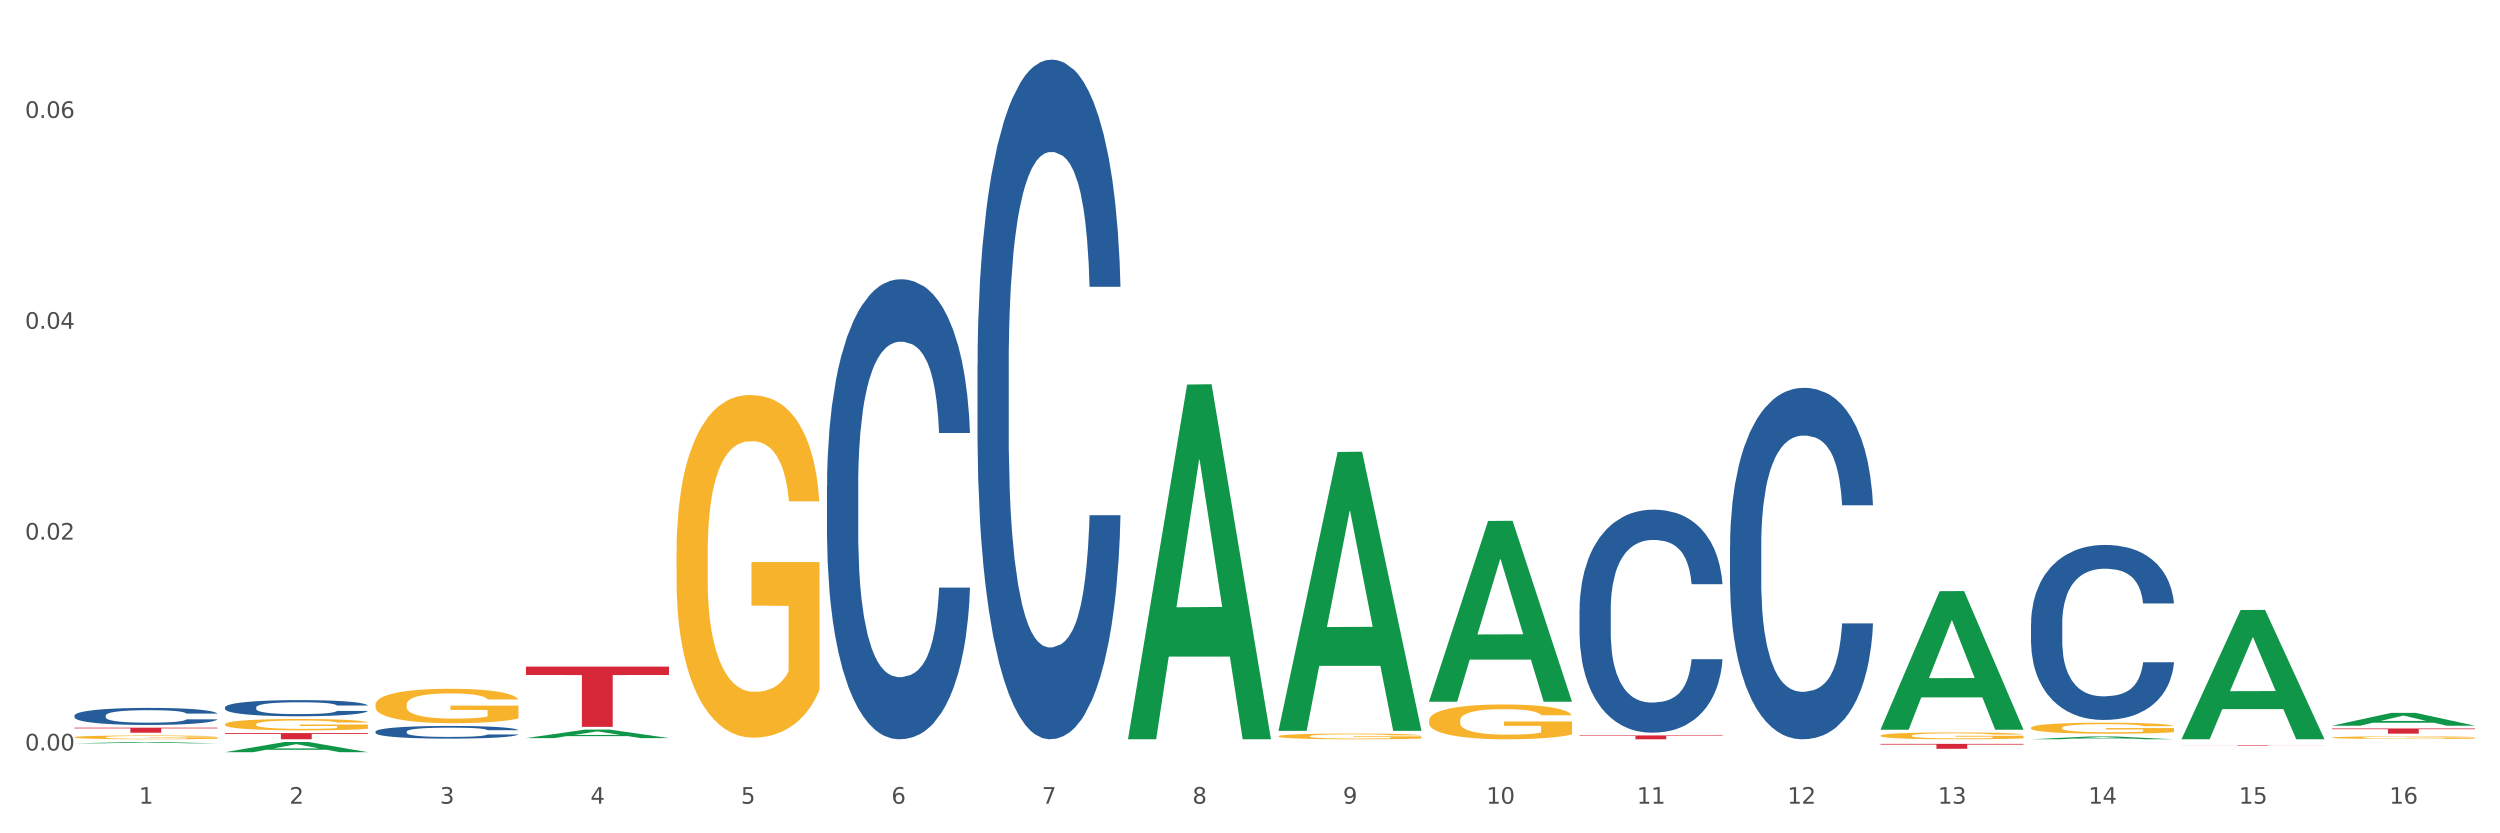 <?xml version="1.0" encoding="utf-8" standalone="no"?>
<!DOCTYPE svg PUBLIC "-//W3C//DTD SVG 1.1//EN"
  "http://www.w3.org/Graphics/SVG/1.1/DTD/svg11.dtd">
<svg xmlns:xlink="http://www.w3.org/1999/xlink" width="1080pt" height="360pt" viewBox="0 0 1080 360" xmlns="http://www.w3.org/2000/svg" version="1.1">
 <rect x="0" y="0" width="1080" height="360" fill="#333333" stroke="none"/>
 <defs>
  <style type="text/css">*{stroke-linejoin: round; stroke-linecap: butt}</style>
 </defs>
 <g id="figure_1">
  <g id="patch_1">
   <path d="M 0 360 
L 1080 360 
L 1080 0 
L 0 0 
z
" style="fill: #ffffff; stroke: #ffffff; stroke-linejoin: miter"/>
  </g>
  <g id="axes_1">
   <g id="matplotlib.axis_1">
    <g id="xtick_1">
     <g id="text_1">
      <!-- 1 -->
      <g style="fill: #4d4d4d" transform="translate(60.004 347.204) scale(0.096 -0.096)">
       <defs>
        <path id="DejaVuSans-31" d="M 794 531 
L 1825 531 
L 1825 4091 
L 703 3866 
L 703 4441 
L 1819 4666 
L 2450 4666 
L 2450 531 
L 3481 531 
L 3481 0 
L 794 0 
L 794 531 
z
" transform="scale(0.016)"/>
       </defs>
       <use xlink:href="#DejaVuSans-31"/>
      </g>
     </g>
    </g>
    <g id="xtick_2">
     <g id="text_2">
      <!-- 2 -->
      <g style="fill: #4d4d4d" transform="translate(125.021 347.204) scale(0.096 -0.096)">
       <defs>
        <path id="DejaVuSans-32" d="M 1228 531 
L 3431 531 
L 3431 0 
L 469 0 
L 469 531 
Q 828 903 1448 1529 
Q 2069 2156 2228 2338 
Q 2531 2678 2651 2914 
Q 2772 3150 2772 3378 
Q 2772 3750 2511 3984 
Q 2250 4219 1831 4219 
Q 1534 4219 1204 4116 
Q 875 4013 500 3803 
L 500 4441 
Q 881 4594 1212 4672 
Q 1544 4750 1819 4750 
Q 2544 4750 2975 4387 
Q 3406 4025 3406 3419 
Q 3406 3131 3298 2873 
Q 3191 2616 2906 2266 
Q 2828 2175 2409 1742 
Q 1991 1309 1228 531 
z
" transform="scale(0.016)"/>
       </defs>
       <use xlink:href="#DejaVuSans-32"/>
      </g>
     </g>
    </g>
    <g id="xtick_3">
     <g id="text_3">
      <!-- 3 -->
      <g style="fill: #4d4d4d" transform="translate(190.039 347.204) scale(0.096 -0.096)">
       <defs>
        <path id="DejaVuSans-33" d="M 2597 2516 
Q 3050 2419 3304 2112 
Q 3559 1806 3559 1356 
Q 3559 666 3084 287 
Q 2609 -91 1734 -91 
Q 1441 -91 1130 -33 
Q 819 25 488 141 
L 488 750 
Q 750 597 1062 519 
Q 1375 441 1716 441 
Q 2309 441 2620 675 
Q 2931 909 2931 1356 
Q 2931 1769 2642 2001 
Q 2353 2234 1838 2234 
L 1294 2234 
L 1294 2753 
L 1863 2753 
Q 2328 2753 2575 2939 
Q 2822 3125 2822 3475 
Q 2822 3834 2567 4026 
Q 2313 4219 1838 4219 
Q 1578 4219 1281 4162 
Q 984 4106 628 3988 
L 628 4550 
Q 988 4650 1302 4700 
Q 1616 4750 1894 4750 
Q 2613 4750 3031 4423 
Q 3450 4097 3450 3541 
Q 3450 3153 3228 2886 
Q 3006 2619 2597 2516 
z
" transform="scale(0.016)"/>
       </defs>
       <use xlink:href="#DejaVuSans-33"/>
      </g>
     </g>
    </g>
    <g id="xtick_4">
     <g id="text_4">
      <!-- 4 -->
      <g style="fill: #4d4d4d" transform="translate(255.056 347.204) scale(0.096 -0.096)">
       <defs>
        <path id="DejaVuSans-34" d="M 2419 4116 
L 825 1625 
L 2419 1625 
L 2419 4116 
z
M 2253 4666 
L 3047 4666 
L 3047 1625 
L 3713 1625 
L 3713 1100 
L 3047 1100 
L 3047 0 
L 2419 0 
L 2419 1100 
L 313 1100 
L 313 1709 
L 2253 4666 
z
" transform="scale(0.016)"/>
       </defs>
       <use xlink:href="#DejaVuSans-34"/>
      </g>
     </g>
    </g>
    <g id="xtick_5">
     <g id="text_5">
      <!-- 5 -->
      <g style="fill: #4d4d4d" transform="translate(320.073 347.204) scale(0.096 -0.096)">
       <defs>
        <path id="DejaVuSans-35" d="M 691 4666 
L 3169 4666 
L 3169 4134 
L 1269 4134 
L 1269 2991 
Q 1406 3038 1543 3061 
Q 1681 3084 1819 3084 
Q 2600 3084 3056 2656 
Q 3513 2228 3513 1497 
Q 3513 744 3044 326 
Q 2575 -91 1722 -91 
Q 1428 -91 1123 -41 
Q 819 9 494 109 
L 494 744 
Q 775 591 1075 516 
Q 1375 441 1709 441 
Q 2250 441 2565 725 
Q 2881 1009 2881 1497 
Q 2881 1984 2565 2268 
Q 2250 2553 1709 2553 
Q 1456 2553 1204 2497 
Q 953 2441 691 2322 
L 691 4666 
z
" transform="scale(0.016)"/>
       </defs>
       <use xlink:href="#DejaVuSans-35"/>
      </g>
     </g>
    </g>
    <g id="xtick_6">
     <g id="text_6">
      <!-- 6 -->
      <g style="fill: #4d4d4d" transform="translate(385.09 347.204) scale(0.096 -0.096)">
       <defs>
        <path id="DejaVuSans-36" d="M 2113 2584 
Q 1688 2584 1439 2293 
Q 1191 2003 1191 1497 
Q 1191 994 1439 701 
Q 1688 409 2113 409 
Q 2538 409 2786 701 
Q 3034 994 3034 1497 
Q 3034 2003 2786 2293 
Q 2538 2584 2113 2584 
z
M 3366 4563 
L 3366 3988 
Q 3128 4100 2886 4159 
Q 2644 4219 2406 4219 
Q 1781 4219 1451 3797 
Q 1122 3375 1075 2522 
Q 1259 2794 1537 2939 
Q 1816 3084 2150 3084 
Q 2853 3084 3261 2657 
Q 3669 2231 3669 1497 
Q 3669 778 3244 343 
Q 2819 -91 2113 -91 
Q 1303 -91 875 529 
Q 447 1150 447 2328 
Q 447 3434 972 4092 
Q 1497 4750 2381 4750 
Q 2619 4750 2861 4703 
Q 3103 4656 3366 4563 
z
" transform="scale(0.016)"/>
       </defs>
       <use xlink:href="#DejaVuSans-36"/>
      </g>
     </g>
    </g>
    <g id="xtick_7">
     <g id="text_7">
      <!-- 7 -->
      <g style="fill: #4d4d4d" transform="translate(450.108 347.204) scale(0.096 -0.096)">
       <defs>
        <path id="DejaVuSans-37" d="M 525 4666 
L 3525 4666 
L 3525 4397 
L 1831 0 
L 1172 0 
L 2766 4134 
L 525 4134 
L 525 4666 
z
" transform="scale(0.016)"/>
       </defs>
       <use xlink:href="#DejaVuSans-37"/>
      </g>
     </g>
    </g>
    <g id="xtick_8">
     <g id="text_8">
      <!-- 8 -->
      <g style="fill: #4d4d4d" transform="translate(515.125 347.204) scale(0.096 -0.096)">
       <defs>
        <path id="DejaVuSans-38" d="M 2034 2216 
Q 1584 2216 1326 1975 
Q 1069 1734 1069 1313 
Q 1069 891 1326 650 
Q 1584 409 2034 409 
Q 2484 409 2743 651 
Q 3003 894 3003 1313 
Q 3003 1734 2745 1975 
Q 2488 2216 2034 2216 
z
M 1403 2484 
Q 997 2584 770 2862 
Q 544 3141 544 3541 
Q 544 4100 942 4425 
Q 1341 4750 2034 4750 
Q 2731 4750 3128 4425 
Q 3525 4100 3525 3541 
Q 3525 3141 3298 2862 
Q 3072 2584 2669 2484 
Q 3125 2378 3379 2068 
Q 3634 1759 3634 1313 
Q 3634 634 3220 271 
Q 2806 -91 2034 -91 
Q 1263 -91 848 271 
Q 434 634 434 1313 
Q 434 1759 690 2068 
Q 947 2378 1403 2484 
z
M 1172 3481 
Q 1172 3119 1398 2916 
Q 1625 2713 2034 2713 
Q 2441 2713 2670 2916 
Q 2900 3119 2900 3481 
Q 2900 3844 2670 4047 
Q 2441 4250 2034 4250 
Q 1625 4250 1398 4047 
Q 1172 3844 1172 3481 
z
" transform="scale(0.016)"/>
       </defs>
       <use xlink:href="#DejaVuSans-38"/>
      </g>
     </g>
    </g>
    <g id="xtick_9">
     <g id="text_9">
      <!-- 9 -->
      <g style="fill: #4d4d4d" transform="translate(580.142 347.204) scale(0.096 -0.096)">
       <defs>
        <path id="DejaVuSans-39" d="M 703 97 
L 703 672 
Q 941 559 1184 500 
Q 1428 441 1663 441 
Q 2288 441 2617 861 
Q 2947 1281 2994 2138 
Q 2813 1869 2534 1725 
Q 2256 1581 1919 1581 
Q 1219 1581 811 2004 
Q 403 2428 403 3163 
Q 403 3881 828 4315 
Q 1253 4750 1959 4750 
Q 2769 4750 3195 4129 
Q 3622 3509 3622 2328 
Q 3622 1225 3098 567 
Q 2575 -91 1691 -91 
Q 1453 -91 1209 -44 
Q 966 3 703 97 
z
M 1959 2075 
Q 2384 2075 2632 2365 
Q 2881 2656 2881 3163 
Q 2881 3666 2632 3958 
Q 2384 4250 1959 4250 
Q 1534 4250 1286 3958 
Q 1038 3666 1038 3163 
Q 1038 2656 1286 2365 
Q 1534 2075 1959 2075 
z
" transform="scale(0.016)"/>
       </defs>
       <use xlink:href="#DejaVuSans-39"/>
      </g>
     </g>
    </g>
    <g id="xtick_10">
     <g id="text_10">
      <!-- 10 -->
      <g style="fill: #4d4d4d" transform="translate(642.105 347.204) scale(0.096 -0.096)">
       <defs>
        <path id="DejaVuSans-30" d="M 2034 4250 
Q 1547 4250 1301 3770 
Q 1056 3291 1056 2328 
Q 1056 1369 1301 889 
Q 1547 409 2034 409 
Q 2525 409 2770 889 
Q 3016 1369 3016 2328 
Q 3016 3291 2770 3770 
Q 2525 4250 2034 4250 
z
M 2034 4750 
Q 2819 4750 3233 4129 
Q 3647 3509 3647 2328 
Q 3647 1150 3233 529 
Q 2819 -91 2034 -91 
Q 1250 -91 836 529 
Q 422 1150 422 2328 
Q 422 3509 836 4129 
Q 1250 4750 2034 4750 
z
" transform="scale(0.016)"/>
       </defs>
       <use xlink:href="#DejaVuSans-31"/>
       <use xlink:href="#DejaVuSans-30" transform="translate(63.623 0)"/>
      </g>
     </g>
    </g>
    <g id="xtick_11">
     <g id="text_11">
      <!-- 11 -->
      <g style="fill: #4d4d4d" transform="translate(707.123 347.204) scale(0.096 -0.096)">
       <use xlink:href="#DejaVuSans-31"/>
       <use xlink:href="#DejaVuSans-31" transform="translate(63.623 0)"/>
      </g>
     </g>
    </g>
    <g id="xtick_12">
     <g id="text_12">
      <!-- 12 -->
      <g style="fill: #4d4d4d" transform="translate(772.14 347.204) scale(0.096 -0.096)">
       <use xlink:href="#DejaVuSans-31"/>
       <use xlink:href="#DejaVuSans-32" transform="translate(63.623 0)"/>
      </g>
     </g>
    </g>
    <g id="xtick_13">
     <g id="text_13">
      <!-- 13 -->
      <g style="fill: #4d4d4d" transform="translate(837.157 347.204) scale(0.096 -0.096)">
       <use xlink:href="#DejaVuSans-31"/>
       <use xlink:href="#DejaVuSans-33" transform="translate(63.623 0)"/>
      </g>
     </g>
    </g>
    <g id="xtick_14">
     <g id="text_14">
      <!-- 14 -->
      <g style="fill: #4d4d4d" transform="translate(902.174 347.204) scale(0.096 -0.096)">
       <use xlink:href="#DejaVuSans-31"/>
       <use xlink:href="#DejaVuSans-34" transform="translate(63.623 0)"/>
      </g>
     </g>
    </g>
    <g id="xtick_15">
     <g id="text_15">
      <!-- 15 -->
      <g style="fill: #4d4d4d" transform="translate(967.192 347.204) scale(0.096 -0.096)">
       <use xlink:href="#DejaVuSans-31"/>
       <use xlink:href="#DejaVuSans-35" transform="translate(63.623 0)"/>
      </g>
     </g>
    </g>
    <g id="xtick_16">
     <g id="text_16">
      <!-- 16 -->
      <g style="fill: #4d4d4d" transform="translate(1032.209 347.204) scale(0.096 -0.096)">
       <use xlink:href="#DejaVuSans-31"/>
       <use xlink:href="#DejaVuSans-36" transform="translate(63.623 0)"/>
      </g>
     </g>
    </g>
    <g id="xtick_17"/>
    <g id="xtick_18"/>
    <g id="xtick_19"/>
    <g id="xtick_20"/>
    <g id="xtick_21"/>
    <g id="xtick_22"/>
    <g id="xtick_23"/>
    <g id="xtick_24"/>
    <g id="xtick_25"/>
    <g id="xtick_26"/>
    <g id="xtick_27"/>
    <g id="xtick_28"/>
    <g id="xtick_29"/>
    <g id="xtick_30"/>
    <g id="xtick_31"/>
   </g>
   <g id="matplotlib.axis_2">
    <g id="ytick_1">
     <g id="text_17">
      <!-- 0.00 -->
      <g style="fill: #4d4d4d" transform="translate(10.8 324.2) scale(0.096 -0.096)">
       <defs>
        <path id="DejaVuSans-2e" d="M 684 794 
L 1344 794 
L 1344 0 
L 684 0 
L 684 794 
z
" transform="scale(0.016)"/>
       </defs>
       <use xlink:href="#DejaVuSans-30"/>
       <use xlink:href="#DejaVuSans-2e" transform="translate(63.623 0)"/>
       <use xlink:href="#DejaVuSans-30" transform="translate(95.41 0)"/>
       <use xlink:href="#DejaVuSans-30" transform="translate(159.033 0)"/>
      </g>
     </g>
    </g>
    <g id="ytick_2">
     <g id="text_18">
      <!-- 0.02 -->
      <g style="fill: #4d4d4d" transform="translate(10.8 233.115) scale(0.096 -0.096)">
       <use xlink:href="#DejaVuSans-30"/>
       <use xlink:href="#DejaVuSans-2e" transform="translate(63.623 0)"/>
       <use xlink:href="#DejaVuSans-30" transform="translate(95.41 0)"/>
       <use xlink:href="#DejaVuSans-32" transform="translate(159.033 0)"/>
      </g>
     </g>
    </g>
    <g id="ytick_3">
     <g id="text_19">
      <!-- 0.04 -->
      <g style="fill: #4d4d4d" transform="translate(10.8 142.03) scale(0.096 -0.096)">
       <use xlink:href="#DejaVuSans-30"/>
       <use xlink:href="#DejaVuSans-2e" transform="translate(63.623 0)"/>
       <use xlink:href="#DejaVuSans-30" transform="translate(95.41 0)"/>
       <use xlink:href="#DejaVuSans-34" transform="translate(159.033 0)"/>
      </g>
     </g>
    </g>
    <g id="ytick_4">
     <g id="text_20">
      <!-- 0.06 -->
      <g style="fill: #4d4d4d" transform="translate(10.8 50.945) scale(0.096 -0.096)">
       <use xlink:href="#DejaVuSans-30"/>
       <use xlink:href="#DejaVuSans-2e" transform="translate(63.623 0)"/>
       <use xlink:href="#DejaVuSans-30" transform="translate(95.41 0)"/>
       <use xlink:href="#DejaVuSans-36" transform="translate(159.033 0)"/>
      </g>
     </g>
    </g>
    <g id="ytick_5"/>
    <g id="ytick_6"/>
    <g id="ytick_7"/>
   </g>
   <g id="PolyCollection_1">
    <path d="M 552.313 318.046 
L 552.386 318.044 
L 552.386 317.963 
L 552.532 317.893 
L 553.261 317.724 
L 554.355 317.584 
L 555.157 317.509 
L 555.959 317.449 
L 556.907 317.388 
L 558.074 317.325 
L 560.189 317.232 
L 561.501 317.185 
L 563.106 317.135 
L 566.023 317.063 
L 568.137 317.022 
L 570.325 316.989 
L 573.898 316.948 
L 576.232 316.93 
L 578.711 316.917 
L 581.701 316.907 
L 583.962 316.905 
L 588.921 316.912 
L 593.15 316.932 
L 595.192 316.948 
L 597.817 316.975 
L 599.203 316.993 
L 601.464 317.029 
L 603.797 317.077 
L 605.401 317.117 
L 607.808 317.194 
L 609.631 317.27 
L 611.308 317.365 
L 612.183 317.431 
L 612.84 317.491 
L 613.423 317.561 
L 614.006 317.672 
L 600.88 317.672 
L 600.37 317.593 
L 599.567 317.518 
L 598.401 317.446 
L 597.38 317.401 
L 595.63 317.345 
L 594.025 317.309 
L 592.348 317.282 
L 590.306 317.259 
L 588.702 317.248 
L 586.441 317.239 
L 581.993 317.241 
L 579.003 317.259 
L 576.961 317.282 
L 575.649 317.302 
L 574.482 317.325 
L 573.169 317.356 
L 571.638 317.403 
L 570.544 317.446 
L 569.45 317.5 
L 568.575 317.555 
L 567.773 317.618 
L 567.116 317.685 
L 566.606 317.755 
L 566.168 317.841 
L 565.804 317.983 
L 565.804 318.292 
L 565.95 318.362 
L 566.314 318.454 
L 566.752 318.524 
L 567.481 318.607 
L 568.137 318.664 
L 569.377 318.745 
L 570.763 318.813 
L 571.856 318.855 
L 572.95 318.891 
L 574.846 318.941 
L 576.961 318.982 
L 578.784 319.006 
L 581.264 319.029 
L 582.941 319.038 
L 584.399 319.042 
L 587.973 319.042 
L 590.525 319.036 
L 593.369 319.02 
L 595.557 319 
L 597.38 318.975 
L 599.422 318.934 
L 600.734 318.896 
L 600.734 318.425 
L 584.691 318.423 
L 584.691 318.109 
L 614.079 318.109 
L 614.079 319.029 
L 612.84 319.076 
L 611.454 319.119 
L 609.996 319.157 
L 607.808 319.205 
L 605.183 319.25 
L 602.849 319.281 
L 600.37 319.309 
L 597.453 319.333 
L 593.661 319.356 
L 591.327 319.365 
L 588.41 319.372 
L 584.983 319.374 
L 581.993 319.369 
L 579.076 319.358 
L 576.013 319.338 
L 573.023 319.309 
L 570.763 319.279 
L 568.502 319.243 
L 566.096 319.196 
L 564.199 319.151 
L 562.741 319.11 
L 561.137 319.058 
L 559.387 318.991 
L 558.074 318.93 
L 556.907 318.867 
L 555.667 318.785 
L 554.792 318.716 
L 553.917 318.628 
L 553.407 318.562 
L 552.823 318.461 
L 552.386 318.319 
L 552.313 318.046 
z
" clip-path="url(#p7603c741fc)" style="fill: #f7b32b"/>
    <path d="M 617.33 311.283 
L 617.403 311.269 
L 617.403 310.775 
L 617.549 310.349 
L 618.278 309.319 
L 619.372 308.467 
L 620.174 308.014 
L 620.976 307.643 
L 621.924 307.272 
L 623.091 306.887 
L 625.206 306.324 
L 626.519 306.036 
L 628.123 305.734 
L 631.04 305.294 
L 633.155 305.047 
L 635.342 304.841 
L 638.916 304.593 
L 641.249 304.484 
L 643.729 304.401 
L 646.718 304.346 
L 648.979 304.332 
L 653.938 304.374 
L 658.167 304.497 
L 660.209 304.593 
L 662.835 304.758 
L 664.22 304.868 
L 666.481 305.088 
L 668.814 305.376 
L 670.419 305.624 
L 672.825 306.091 
L 674.648 306.558 
L 676.325 307.135 
L 677.201 307.533 
L 677.857 307.904 
L 678.44 308.33 
L 679.024 309.003 
L 665.897 309.003 
L 665.387 308.522 
L 664.585 308.069 
L 663.418 307.629 
L 662.397 307.354 
L 660.647 307.011 
L 659.043 306.791 
L 657.365 306.626 
L 655.323 306.489 
L 653.719 306.42 
L 651.458 306.365 
L 647.01 306.379 
L 644.02 306.489 
L 641.978 306.626 
L 640.666 306.75 
L 639.499 306.887 
L 638.186 307.08 
L 636.655 307.368 
L 635.561 307.629 
L 634.467 307.959 
L 633.592 308.289 
L 632.79 308.673 
L 632.134 309.085 
L 631.623 309.511 
L 631.186 310.033 
L 630.821 310.898 
L 630.821 312.78 
L 630.967 313.206 
L 631.332 313.769 
L 631.769 314.195 
L 632.498 314.703 
L 633.155 315.047 
L 634.394 315.541 
L 635.78 315.954 
L 636.874 316.215 
L 637.968 316.434 
L 639.864 316.736 
L 641.978 316.984 
L 643.801 317.135 
L 646.281 317.272 
L 647.958 317.327 
L 649.417 317.355 
L 652.99 317.355 
L 655.542 317.313 
L 658.386 317.217 
L 660.574 317.094 
L 662.397 316.943 
L 664.439 316.695 
L 665.752 316.462 
L 665.752 313.591 
L 649.708 313.577 
L 649.708 311.668 
L 679.097 311.668 
L 679.097 317.272 
L 677.857 317.561 
L 676.471 317.822 
L 675.013 318.055 
L 672.825 318.344 
L 670.2 318.618 
L 667.866 318.811 
L 665.387 318.976 
L 662.47 319.127 
L 658.678 319.264 
L 656.344 319.319 
L 653.427 319.36 
L 650 319.374 
L 647.01 319.346 
L 644.093 319.278 
L 641.03 319.154 
L 638.041 318.976 
L 635.78 318.797 
L 633.519 318.577 
L 631.113 318.289 
L 629.217 318.014 
L 627.758 317.767 
L 626.154 317.451 
L 624.404 317.039 
L 623.091 316.668 
L 621.924 316.283 
L 620.685 315.789 
L 619.81 315.363 
L 618.934 314.827 
L 618.424 314.429 
L 617.841 313.811 
L 617.403 312.945 
L 617.33 311.283 
z
" clip-path="url(#p7603c741fc)" style="fill: #f7b32b"/>
    <path d="M 32.175 318.487 
L 32.248 318.485 
L 32.248 318.431 
L 32.394 318.384 
L 33.123 318.271 
L 34.217 318.178 
L 35.019 318.128 
L 35.821 318.088 
L 36.769 318.047 
L 37.936 318.005 
L 40.051 317.943 
L 41.363 317.911 
L 42.968 317.878 
L 45.885 317.83 
L 47.999 317.803 
L 50.187 317.78 
L 53.76 317.753 
L 56.094 317.741 
L 58.573 317.732 
L 61.563 317.726 
L 63.824 317.724 
L 68.783 317.729 
L 73.012 317.743 
L 75.054 317.753 
L 77.679 317.771 
L 79.065 317.783 
L 81.326 317.807 
L 83.659 317.839 
L 85.263 317.866 
L 87.67 317.917 
L 89.493 317.969 
L 91.17 318.032 
L 92.045 318.075 
L 92.702 318.116 
L 93.285 318.163 
L 93.868 318.237 
L 80.742 318.237 
L 80.232 318.184 
L 79.43 318.134 
L 78.263 318.086 
L 77.242 318.056 
L 75.492 318.018 
L 73.887 317.994 
L 72.21 317.976 
L 70.168 317.961 
L 68.564 317.953 
L 66.303 317.947 
L 61.855 317.949 
L 58.865 317.961 
L 56.823 317.976 
L 55.511 317.99 
L 54.344 318.005 
L 53.031 318.026 
L 51.5 318.057 
L 50.406 318.086 
L 49.312 318.122 
L 48.437 318.158 
L 47.635 318.2 
L 46.979 318.246 
L 46.468 318.292 
L 46.031 318.35 
L 45.666 318.445 
L 45.666 318.651 
L 45.812 318.698 
L 46.176 318.759 
L 46.614 318.806 
L 47.343 318.862 
L 47.999 318.899 
L 49.239 318.954 
L 50.625 318.999 
L 51.719 319.027 
L 52.812 319.052 
L 54.708 319.085 
L 56.823 319.112 
L 58.646 319.128 
L 61.126 319.143 
L 62.803 319.149 
L 64.261 319.152 
L 67.835 319.152 
L 70.387 319.148 
L 73.231 319.137 
L 75.419 319.124 
L 77.242 319.107 
L 79.284 319.08 
L 80.596 319.055 
L 80.596 318.74 
L 64.553 318.738 
L 64.553 318.529 
L 93.941 318.529 
L 93.941 319.143 
L 92.702 319.175 
L 91.316 319.204 
L 89.858 319.229 
L 87.67 319.261 
L 85.045 319.291 
L 82.711 319.312 
L 80.232 319.33 
L 77.315 319.347 
L 73.523 319.362 
L 71.189 319.368 
L 68.272 319.372 
L 64.845 319.374 
L 61.855 319.371 
L 58.938 319.363 
L 55.875 319.35 
L 52.885 319.33 
L 50.625 319.311 
L 48.364 319.287 
L 45.958 319.255 
L 44.062 319.225 
L 42.603 319.198 
L 40.999 319.163 
L 39.249 319.118 
L 37.936 319.077 
L 36.769 319.035 
L 35.529 318.981 
L 34.654 318.934 
L 33.779 318.875 
L 33.269 318.832 
L 32.685 318.764 
L 32.248 318.669 
L 32.175 318.487 
z
" clip-path="url(#p7603c741fc)" style="fill: #f7b32b"/>
    <path d="M 97.192 312.874 
L 97.265 312.87 
L 97.265 312.708 
L 97.411 312.569 
L 98.14 312.233 
L 99.234 311.955 
L 100.036 311.807 
L 100.838 311.686 
L 101.786 311.565 
L 102.953 311.439 
L 105.068 311.255 
L 106.381 311.161 
L 107.985 311.062 
L 110.902 310.919 
L 113.017 310.838 
L 115.204 310.771 
L 118.778 310.69 
L 121.111 310.654 
L 123.591 310.627 
L 126.58 310.609 
L 128.841 310.605 
L 133.8 310.618 
L 138.03 310.659 
L 140.071 310.69 
L 142.697 310.744 
L 144.082 310.78 
L 146.343 310.851 
L 148.676 310.946 
L 150.281 311.026 
L 152.687 311.179 
L 154.51 311.331 
L 156.188 311.52 
L 157.063 311.65 
L 157.719 311.771 
L 158.302 311.91 
L 158.886 312.13 
L 145.759 312.13 
L 145.249 311.973 
L 144.447 311.825 
L 143.28 311.681 
L 142.259 311.591 
L 140.509 311.479 
L 138.905 311.408 
L 137.227 311.354 
L 135.185 311.309 
L 133.581 311.286 
L 131.321 311.269 
L 126.872 311.273 
L 123.882 311.309 
L 121.84 311.354 
L 120.528 311.394 
L 119.361 311.439 
L 118.048 311.502 
L 116.517 311.596 
L 115.423 311.681 
L 114.329 311.789 
L 113.454 311.896 
L 112.652 312.022 
L 111.996 312.157 
L 111.485 312.296 
L 111.048 312.466 
L 110.683 312.749 
L 110.683 313.363 
L 110.829 313.502 
L 111.194 313.686 
L 111.631 313.825 
L 112.36 313.991 
L 113.017 314.103 
L 114.256 314.265 
L 115.642 314.399 
L 116.736 314.484 
L 117.83 314.556 
L 119.726 314.655 
L 121.84 314.736 
L 123.664 314.785 
L 126.143 314.83 
L 127.82 314.848 
L 129.279 314.857 
L 132.852 314.857 
L 135.404 314.843 
L 138.248 314.812 
L 140.436 314.771 
L 142.259 314.722 
L 144.301 314.641 
L 145.614 314.565 
L 145.614 313.628 
L 129.57 313.623 
L 129.57 313 
L 158.959 313 
L 158.959 314.83 
L 157.719 314.924 
L 156.333 315.009 
L 154.875 315.085 
L 152.687 315.18 
L 150.062 315.269 
L 147.728 315.332 
L 145.249 315.386 
L 142.332 315.435 
L 138.54 315.48 
L 136.206 315.498 
L 133.289 315.511 
L 129.862 315.516 
L 126.872 315.507 
L 123.955 315.485 
L 120.892 315.444 
L 117.903 315.386 
L 115.642 315.328 
L 113.381 315.256 
L 110.975 315.162 
L 109.079 315.072 
L 107.62 314.991 
L 106.016 314.888 
L 104.266 314.753 
L 102.953 314.632 
L 101.786 314.507 
L 100.547 314.345 
L 99.672 314.206 
L 98.797 314.031 
L 98.286 313.901 
L 97.703 313.699 
L 97.265 313.417 
L 97.192 312.874 
z
" clip-path="url(#p7603c741fc)" style="fill: #f7b32b"/>
    <path d="M 162.209 304.429 
L 162.282 304.416 
L 162.282 303.927 
L 162.428 303.506 
L 163.157 302.488 
L 164.251 301.646 
L 165.054 301.198 
L 165.856 300.832 
L 166.804 300.465 
L 167.97 300.085 
L 170.085 299.528 
L 171.398 299.243 
L 173.002 298.945 
L 175.919 298.51 
L 178.034 298.266 
L 180.222 298.062 
L 183.795 297.818 
L 186.128 297.709 
L 188.608 297.628 
L 191.598 297.573 
L 193.858 297.56 
L 198.817 297.601 
L 203.047 297.723 
L 205.089 297.818 
L 207.714 297.981 
L 209.099 298.089 
L 211.36 298.306 
L 213.694 298.592 
L 215.298 298.836 
L 217.704 299.298 
L 219.528 299.759 
L 221.205 300.329 
L 222.08 300.723 
L 222.736 301.09 
L 223.32 301.51 
L 223.903 302.176 
L 210.777 302.176 
L 210.266 301.7 
L 209.464 301.252 
L 208.297 300.818 
L 207.276 300.547 
L 205.526 300.207 
L 203.922 299.99 
L 202.245 299.827 
L 200.203 299.691 
L 198.598 299.623 
L 196.338 299.569 
L 191.889 299.583 
L 188.9 299.691 
L 186.858 299.827 
L 185.545 299.949 
L 184.378 300.085 
L 183.066 300.275 
L 181.534 300.56 
L 180.44 300.818 
L 179.347 301.144 
L 178.471 301.47 
L 177.669 301.85 
L 177.013 302.257 
L 176.503 302.678 
L 176.065 303.194 
L 175.7 304.049 
L 175.7 305.909 
L 175.846 306.33 
L 176.211 306.887 
L 176.648 307.307 
L 177.378 307.81 
L 178.034 308.149 
L 179.274 308.638 
L 180.659 309.045 
L 181.753 309.303 
L 182.847 309.52 
L 184.743 309.819 
L 186.858 310.063 
L 188.681 310.213 
L 191.16 310.348 
L 192.837 310.403 
L 194.296 310.43 
L 197.869 310.43 
L 200.422 310.389 
L 203.266 310.294 
L 205.453 310.172 
L 207.276 310.023 
L 209.318 309.778 
L 210.631 309.547 
L 210.631 306.71 
L 194.588 306.696 
L 194.588 304.809 
L 223.976 304.809 
L 223.976 310.348 
L 222.736 310.633 
L 221.351 310.891 
L 219.892 311.122 
L 217.704 311.407 
L 215.079 311.679 
L 212.746 311.869 
L 210.266 312.032 
L 207.349 312.181 
L 203.557 312.317 
L 201.224 312.371 
L 198.307 312.412 
L 194.879 312.426 
L 191.889 312.398 
L 188.972 312.33 
L 185.91 312.208 
L 182.92 312.032 
L 180.659 311.855 
L 178.399 311.638 
L 175.992 311.353 
L 174.096 311.082 
L 172.638 310.837 
L 171.033 310.525 
L 169.283 310.118 
L 167.97 309.751 
L 166.804 309.371 
L 165.564 308.882 
L 164.689 308.461 
L 163.814 307.932 
L 163.303 307.538 
L 162.72 306.927 
L 162.282 306.072 
L 162.209 304.429 
z
" clip-path="url(#p7603c741fc)" style="fill: #f7b32b"/>
    <path d="M 292.244 239.035 
L 292.317 238.9 
L 292.317 234.032 
L 292.463 229.841 
L 293.192 219.699 
L 294.286 211.316 
L 295.088 206.854 
L 295.89 203.203 
L 296.838 199.552 
L 298.005 195.766 
L 300.12 190.222 
L 301.432 187.382 
L 303.037 184.408 
L 305.954 180.081 
L 308.068 177.647 
L 310.256 175.619 
L 313.829 173.185 
L 316.163 172.103 
L 318.642 171.292 
L 321.632 170.751 
L 323.893 170.616 
L 328.852 171.021 
L 333.081 172.238 
L 335.123 173.185 
L 337.748 174.807 
L 339.134 175.889 
L 341.395 178.052 
L 343.728 180.892 
L 345.332 183.326 
L 347.739 187.923 
L 349.562 192.521 
L 351.239 198.2 
L 352.114 202.121 
L 352.771 205.772 
L 353.354 209.964 
L 353.937 216.589 
L 340.811 216.589 
L 340.301 211.857 
L 339.499 207.395 
L 338.332 203.068 
L 337.311 200.363 
L 335.561 196.983 
L 333.956 194.819 
L 332.279 193.197 
L 330.237 191.845 
L 328.633 191.169 
L 326.372 190.628 
L 321.924 190.763 
L 318.934 191.845 
L 316.892 193.197 
L 315.58 194.414 
L 314.413 195.766 
L 313.1 197.659 
L 311.569 200.498 
L 310.475 203.068 
L 309.381 206.313 
L 308.506 209.558 
L 307.704 213.344 
L 307.047 217.401 
L 306.537 221.592 
L 306.099 226.731 
L 305.735 235.249 
L 305.735 253.774 
L 305.881 257.966 
L 306.245 263.509 
L 306.683 267.701 
L 307.412 272.704 
L 308.068 276.085 
L 309.308 280.952 
L 310.694 285.009 
L 311.788 287.578 
L 312.881 289.742 
L 314.777 292.716 
L 316.892 295.15 
L 318.715 296.638 
L 321.195 297.99 
L 322.872 298.531 
L 324.33 298.801 
L 327.904 298.801 
L 330.456 298.395 
L 333.3 297.449 
L 335.488 296.232 
L 337.311 294.745 
L 339.353 292.311 
L 340.665 290.012 
L 340.665 261.752 
L 324.622 261.616 
L 324.622 242.821 
L 354.01 242.821 
L 354.01 297.99 
L 352.771 300.829 
L 351.385 303.398 
L 349.927 305.697 
L 347.739 308.537 
L 345.114 311.241 
L 342.78 313.134 
L 340.301 314.757 
L 337.384 316.244 
L 333.592 317.596 
L 331.258 318.137 
L 328.341 318.543 
L 324.914 318.678 
L 321.924 318.407 
L 319.007 317.731 
L 315.944 316.514 
L 312.954 314.757 
L 310.694 312.999 
L 308.433 310.835 
L 306.027 307.996 
L 304.131 305.291 
L 302.672 302.858 
L 301.068 299.748 
L 299.318 295.691 
L 298.005 292.04 
L 296.838 288.254 
L 295.598 283.386 
L 294.723 279.195 
L 293.848 273.921 
L 293.338 270 
L 292.754 263.915 
L 292.317 255.396 
L 292.244 239.035 
z
" clip-path="url(#p7603c741fc)" style="fill: #f7b32b"/>
    <path d="M 1007.434 314.693 
L 1069.2 314.693 
L 1069.2 315.004 
L 1044.903 315.006 
L 1044.903 316.931 
L 1031.584 316.931 
L 1031.584 315.006 
L 1007.434 315.004 
L 1007.434 314.695 
L 1007.434 314.693 
z
" clip-path="url(#p7603c741fc)" style="fill: #d62839"/>
    <path d="M 812.382 315.119 
L 812.446 315.063 
L 837.916 255.388 
L 848.487 255.332 
L 874.148 315.232 
L 861.922 315.232 
L 856.382 301.283 
L 830.084 301.283 
L 829.893 301.508 
L 824.544 315.232 
L 812.382 315.232 
L 812.382 315.119 
L 833.395 292.959 
L 853.071 292.903 
L 843.329 268.1 
L 843.201 267.987 
L 843.074 268.156 
L 833.332 292.903 
L 833.395 292.959 
L 812.382 315.119 
z
" clip-path="url(#p7603c741fc)" style="fill: #109648"/>
    <path d="M 1007.434 313.504 
L 1007.497 313.498 
L 1032.968 307.96 
L 1043.538 307.955 
L 1069.2 313.514 
L 1056.974 313.514 
L 1051.434 312.22 
L 1025.136 312.22 
L 1024.945 312.24 
L 1019.596 313.514 
L 1007.434 313.514 
L 1007.434 313.504 
L 1028.447 311.447 
L 1048.123 311.442 
L 1038.38 309.14 
L 1038.253 309.129 
L 1038.126 309.145 
L 1028.383 311.442 
L 1028.447 311.447 
L 1007.434 313.504 
z
" clip-path="url(#p7603c741fc)" style="fill: #109648"/>
    <path d="M 227.227 318.854 
L 227.29 318.851 
L 252.761 315.181 
L 263.331 315.177 
L 288.993 318.861 
L 276.767 318.861 
L 271.227 318.003 
L 244.929 318.003 
L 244.738 318.017 
L 239.389 318.861 
L 227.227 318.861 
L 227.227 318.854 
L 248.24 317.491 
L 267.916 317.488 
L 258.174 315.962 
L 258.046 315.955 
L 257.919 315.966 
L 248.176 317.488 
L 248.24 317.491 
L 227.227 318.854 
z
" clip-path="url(#p7603c741fc)" style="fill: #109648"/>
    <path d="M 32.175 321.113 
L 32.239 321.113 
L 57.709 320.554 
L 68.28 320.553 
L 93.941 321.114 
L 81.715 321.114 
L 76.176 320.984 
L 49.877 320.984 
L 49.686 320.986 
L 44.337 321.114 
L 32.175 321.114 
L 32.175 321.113 
L 53.188 320.906 
L 72.864 320.905 
L 63.122 320.673 
L 62.995 320.672 
L 62.867 320.673 
L 53.125 320.905 
L 53.188 320.906 
L 32.175 321.113 
z
" clip-path="url(#p7603c741fc)" style="fill: #109648"/>
    <path d="M 487.296 319.086 
L 487.359 318.942 
L 512.83 166.125 
L 523.4 165.981 
L 549.062 319.374 
L 536.836 319.374 
L 531.296 283.654 
L 504.998 283.654 
L 504.807 284.23 
L 499.458 319.374 
L 487.296 319.374 
L 487.296 319.086 
L 508.309 262.338 
L 527.985 262.194 
L 518.243 198.676 
L 518.115 198.388 
L 517.988 198.82 
L 508.245 262.194 
L 508.309 262.338 
L 487.296 319.086 
z
" clip-path="url(#p7603c741fc)" style="fill: #109648"/>
    <path d="M 877.399 314.401 
L 877.472 314.397 
L 877.472 314.24 
L 877.618 314.106 
L 878.347 313.78 
L 879.441 313.51 
L 880.243 313.367 
L 881.045 313.25 
L 881.993 313.132 
L 883.16 313.011 
L 885.275 312.832 
L 886.588 312.741 
L 888.192 312.646 
L 891.109 312.506 
L 893.224 312.428 
L 895.411 312.363 
L 898.985 312.285 
L 901.318 312.25 
L 903.798 312.224 
L 906.787 312.207 
L 909.048 312.202 
L 914.007 312.215 
L 918.236 312.254 
L 920.278 312.285 
L 922.904 312.337 
L 924.289 312.372 
L 926.55 312.441 
L 928.883 312.533 
L 930.488 312.611 
L 932.894 312.758 
L 934.717 312.906 
L 936.394 313.089 
L 937.27 313.215 
L 937.926 313.332 
L 938.509 313.467 
L 939.093 313.68 
L 925.966 313.68 
L 925.456 313.528 
L 924.654 313.384 
L 923.487 313.245 
L 922.466 313.158 
L 920.716 313.05 
L 919.111 312.98 
L 917.434 312.928 
L 915.392 312.885 
L 913.788 312.863 
L 911.527 312.845 
L 907.079 312.85 
L 904.089 312.885 
L 902.047 312.928 
L 900.735 312.967 
L 899.568 313.011 
L 898.255 313.071 
L 896.724 313.163 
L 895.63 313.245 
L 894.536 313.349 
L 893.661 313.454 
L 892.859 313.575 
L 892.203 313.706 
L 891.692 313.841 
L 891.255 314.006 
L 890.89 314.279 
L 890.89 314.875 
L 891.036 315.009 
L 891.4 315.188 
L 891.838 315.322 
L 892.567 315.483 
L 893.224 315.592 
L 894.463 315.748 
L 895.849 315.879 
L 896.943 315.961 
L 898.037 316.031 
L 899.933 316.126 
L 902.047 316.205 
L 903.87 316.252 
L 906.35 316.296 
L 908.027 316.313 
L 909.486 316.322 
L 913.059 316.322 
L 915.611 316.309 
L 918.455 316.278 
L 920.643 316.239 
L 922.466 316.191 
L 924.508 316.113 
L 925.82 316.039 
L 925.82 315.131 
L 909.777 315.127 
L 909.777 314.523 
L 939.166 314.523 
L 939.166 316.296 
L 937.926 316.387 
L 936.54 316.47 
L 935.082 316.543 
L 932.894 316.635 
L 930.269 316.722 
L 927.935 316.782 
L 925.456 316.835 
L 922.539 316.882 
L 918.747 316.926 
L 916.413 316.943 
L 913.496 316.956 
L 910.069 316.961 
L 907.079 316.952 
L 904.162 316.93 
L 901.099 316.891 
L 898.109 316.835 
L 895.849 316.778 
L 893.588 316.709 
L 891.182 316.617 
L 889.286 316.53 
L 887.827 316.452 
L 886.223 316.352 
L 884.473 316.222 
L 883.16 316.105 
L 881.993 315.983 
L 880.754 315.826 
L 879.879 315.692 
L 879.003 315.522 
L 878.493 315.396 
L 877.91 315.201 
L 877.472 314.927 
L 877.399 314.401 
z
" clip-path="url(#p7603c741fc)" style="fill: #f7b32b"/>
    <path d="M 1007.434 318.63 
L 1007.507 318.629 
L 1007.507 318.592 
L 1007.652 318.561 
L 1008.382 318.484 
L 1009.475 318.42 
L 1010.278 318.386 
L 1011.08 318.358 
L 1012.028 318.33 
L 1013.195 318.302 
L 1015.309 318.259 
L 1016.622 318.238 
L 1018.226 318.215 
L 1021.143 318.182 
L 1023.258 318.164 
L 1025.446 318.148 
L 1029.019 318.13 
L 1031.353 318.122 
L 1033.832 318.116 
L 1036.822 318.111 
L 1039.083 318.11 
L 1044.041 318.113 
L 1048.271 318.123 
L 1050.313 318.13 
L 1052.938 318.142 
L 1054.324 318.15 
L 1056.584 318.167 
L 1058.918 318.189 
L 1060.522 318.207 
L 1062.929 318.242 
L 1064.752 318.277 
L 1066.429 318.32 
L 1067.304 318.35 
L 1067.96 318.378 
L 1068.544 318.41 
L 1069.127 318.46 
L 1056.001 318.46 
L 1055.49 318.424 
L 1054.688 318.39 
L 1053.521 318.357 
L 1052.5 318.337 
L 1050.75 318.311 
L 1049.146 318.294 
L 1047.469 318.282 
L 1045.427 318.272 
L 1043.823 318.267 
L 1041.562 318.263 
L 1037.114 318.264 
L 1034.124 318.272 
L 1032.082 318.282 
L 1030.769 318.291 
L 1029.602 318.302 
L 1028.29 318.316 
L 1026.758 318.338 
L 1025.665 318.357 
L 1024.571 318.382 
L 1023.696 318.406 
L 1022.893 318.435 
L 1022.237 318.466 
L 1021.727 318.498 
L 1021.289 318.537 
L 1020.925 318.602 
L 1020.925 318.743 
L 1021.07 318.774 
L 1021.435 318.817 
L 1021.873 318.848 
L 1022.602 318.886 
L 1023.258 318.912 
L 1024.498 318.949 
L 1025.883 318.98 
L 1026.977 319 
L 1028.071 319.016 
L 1029.967 319.039 
L 1032.082 319.057 
L 1033.905 319.068 
L 1036.384 319.079 
L 1038.062 319.083 
L 1039.52 319.085 
L 1043.093 319.085 
L 1045.646 319.082 
L 1048.49 319.075 
L 1050.677 319.065 
L 1052.5 319.054 
L 1054.542 319.035 
L 1055.855 319.018 
L 1055.855 318.803 
L 1039.812 318.802 
L 1039.812 318.659 
L 1069.2 318.659 
L 1069.2 319.079 
L 1067.96 319.1 
L 1066.575 319.12 
L 1065.116 319.137 
L 1062.929 319.159 
L 1060.303 319.179 
L 1057.97 319.194 
L 1055.49 319.206 
L 1052.573 319.217 
L 1048.781 319.228 
L 1046.448 319.232 
L 1043.531 319.235 
L 1040.103 319.236 
L 1037.114 319.234 
L 1034.197 319.229 
L 1031.134 319.219 
L 1028.144 319.206 
L 1025.883 319.193 
L 1023.623 319.176 
L 1021.216 319.155 
L 1019.32 319.134 
L 1017.862 319.116 
L 1016.257 319.092 
L 1014.507 319.061 
L 1013.195 319.033 
L 1012.028 319.005 
L 1010.788 318.968 
L 1009.913 318.936 
L 1009.038 318.896 
L 1008.527 318.866 
L 1007.944 318.82 
L 1007.507 318.755 
L 1007.434 318.63 
z
" clip-path="url(#p7603c741fc)" style="fill: #f7b32b"/>
    <path d="M 812.382 317.78 
L 812.455 317.777 
L 812.455 317.68 
L 812.601 317.596 
L 813.33 317.393 
L 814.424 317.225 
L 815.226 317.136 
L 816.028 317.063 
L 816.976 316.99 
L 818.143 316.914 
L 820.258 316.803 
L 821.57 316.746 
L 823.175 316.687 
L 826.092 316.6 
L 828.206 316.552 
L 830.394 316.511 
L 833.967 316.462 
L 836.301 316.441 
L 838.78 316.424 
L 841.77 316.414 
L 844.031 316.411 
L 848.99 316.419 
L 853.219 316.443 
L 855.261 316.462 
L 857.886 316.495 
L 859.272 316.516 
L 861.532 316.56 
L 863.866 316.616 
L 865.47 316.665 
L 867.877 316.757 
L 869.7 316.849 
L 871.377 316.963 
L 872.252 317.041 
L 872.909 317.114 
L 873.492 317.198 
L 874.075 317.331 
L 860.949 317.331 
L 860.439 317.236 
L 859.636 317.147 
L 858.47 317.06 
L 857.449 317.006 
L 855.699 316.939 
L 854.094 316.895 
L 852.417 316.863 
L 850.375 316.836 
L 848.771 316.822 
L 846.51 316.811 
L 842.062 316.814 
L 839.072 316.836 
L 837.03 316.863 
L 835.717 316.887 
L 834.551 316.914 
L 833.238 316.952 
L 831.707 317.009 
L 830.613 317.06 
L 829.519 317.125 
L 828.644 317.19 
L 827.842 317.266 
L 827.185 317.347 
L 826.675 317.431 
L 826.237 317.534 
L 825.873 317.704 
L 825.873 318.075 
L 826.019 318.159 
L 826.383 318.27 
L 826.821 318.354 
L 827.55 318.454 
L 828.206 318.522 
L 829.446 318.619 
L 830.832 318.7 
L 831.925 318.752 
L 833.019 318.795 
L 834.915 318.854 
L 837.03 318.903 
L 838.853 318.933 
L 841.333 318.96 
L 843.01 318.971 
L 844.468 318.976 
L 848.042 318.976 
L 850.594 318.968 
L 853.438 318.949 
L 855.626 318.925 
L 857.449 318.895 
L 859.491 318.846 
L 860.803 318.8 
L 860.803 318.235 
L 844.76 318.232 
L 844.76 317.856 
L 874.148 317.856 
L 874.148 318.96 
L 872.909 319.017 
L 871.523 319.068 
L 870.065 319.114 
L 867.877 319.171 
L 865.252 319.225 
L 862.918 319.263 
L 860.439 319.295 
L 857.522 319.325 
L 853.73 319.352 
L 851.396 319.363 
L 848.479 319.371 
L 845.052 319.374 
L 842.062 319.368 
L 839.145 319.355 
L 836.082 319.331 
L 833.092 319.295 
L 830.832 319.26 
L 828.571 319.217 
L 826.164 319.16 
L 824.268 319.106 
L 822.81 319.057 
L 821.206 318.995 
L 819.455 318.914 
L 818.143 318.841 
L 816.976 318.765 
L 815.736 318.668 
L 814.861 318.584 
L 813.986 318.478 
L 813.476 318.4 
L 812.892 318.278 
L 812.455 318.107 
L 812.382 317.78 
z
" clip-path="url(#p7603c741fc)" style="fill: #f7b32b"/>
    <path d="M 617.33 303.006 
L 617.394 302.933 
L 642.865 225.051 
L 653.435 224.978 
L 679.097 303.153 
L 666.871 303.153 
L 661.331 284.949 
L 635.032 284.949 
L 634.841 285.243 
L 629.492 303.153 
L 617.33 303.153 
L 617.33 303.006 
L 638.343 274.085 
L 658.02 274.012 
L 648.277 241.641 
L 648.15 241.494 
L 648.022 241.714 
L 638.28 274.012 
L 638.343 274.085 
L 617.33 303.006 
z
" clip-path="url(#p7603c741fc)" style="fill: #109648"/>
    <path d="M 552.313 315.5 
L 552.377 315.386 
L 577.847 195.247 
L 588.418 195.134 
L 614.079 315.726 
L 601.853 315.726 
L 596.314 287.645 
L 570.015 287.645 
L 569.824 288.097 
L 564.475 315.726 
L 552.313 315.726 
L 552.313 315.5 
L 573.326 270.886 
L 593.002 270.773 
L 583.26 220.838 
L 583.132 220.611 
L 583.005 220.951 
L 573.263 270.773 
L 573.326 270.886 
L 552.313 315.5 
z
" clip-path="url(#p7603c741fc)" style="fill: #109648"/>
    <path d="M 942.416 319.269 
L 942.48 319.216 
L 967.951 263.527 
L 978.521 263.475 
L 1004.183 319.374 
L 991.957 319.374 
L 986.417 306.357 
L 960.118 306.357 
L 959.927 306.567 
L 954.579 319.374 
L 942.416 319.374 
L 942.416 319.269 
L 963.43 298.589 
L 983.106 298.536 
L 973.363 275.389 
L 973.236 275.284 
L 973.109 275.442 
L 963.366 298.536 
L 963.43 298.589 
L 942.416 319.269 
z
" clip-path="url(#p7603c741fc)" style="fill: #109648"/>
    <path d="M 877.399 319.372 
L 877.463 319.37 
L 902.933 318.141 
L 913.504 318.14 
L 939.166 319.374 
L 926.94 319.374 
L 921.4 319.087 
L 895.101 319.087 
L 894.91 319.091 
L 889.561 319.374 
L 877.399 319.374 
L 877.399 319.372 
L 898.412 318.915 
L 918.089 318.914 
L 908.346 318.403 
L 908.219 318.401 
L 908.091 318.404 
L 898.349 318.914 
L 898.412 318.915 
L 877.399 319.372 
z
" clip-path="url(#p7603c741fc)" style="fill: #109648"/>
    <path d="M 97.192 324.941 
L 97.256 324.937 
L 122.727 320.557 
L 133.297 320.553 
L 158.959 324.95 
L 146.733 324.95 
L 141.193 323.926 
L 114.894 323.926 
L 114.703 323.942 
L 109.354 324.95 
L 97.192 324.95 
L 97.192 324.941 
L 118.206 323.315 
L 137.882 323.311 
L 128.139 321.49 
L 128.012 321.482 
L 127.884 321.494 
L 118.142 323.311 
L 118.206 323.315 
L 97.192 324.941 
z
" clip-path="url(#p7603c741fc)" style="fill: #109648"/>
    <path d="M 812.382 321.36 
L 874.148 321.36 
L 874.148 321.654 
L 849.852 321.656 
L 849.852 323.469 
L 836.532 323.469 
L 836.532 321.656 
L 812.382 321.654 
L 812.382 321.362 
L 812.382 321.36 
z
" clip-path="url(#p7603c741fc)" style="fill: #d62839"/>
    <path d="M 942.416 321.86 
L 1004.183 321.86 
L 1004.183 321.893 
L 979.886 321.893 
L 979.886 322.099 
L 966.567 322.099 
L 966.567 321.893 
L 942.416 321.893 
L 942.416 321.86 
L 942.416 321.86 
z
" clip-path="url(#p7603c741fc)" style="fill: #d62839"/>
    <path d="M 877.399 269.387 
L 877.472 269.318 
L 877.472 267.384 
L 877.691 264.76 
L 878.494 259.927 
L 879.516 256.267 
L 881.269 251.986 
L 882.218 250.191 
L 883.459 248.189 
L 886.014 244.943 
L 888.935 242.181 
L 890.979 240.662 
L 892.512 239.696 
L 895.944 237.97 
L 897.915 237.21 
L 899.959 236.589 
L 901.711 236.174 
L 904.632 235.691 
L 906.968 235.484 
L 909.67 235.415 
L 911.933 235.484 
L 914.926 235.76 
L 919.307 236.589 
L 920.986 237.072 
L 923.249 237.9 
L 925.586 239.005 
L 927.484 240.11 
L 929.674 241.698 
L 931.938 243.77 
L 934.128 246.393 
L 935.661 248.81 
L 936.902 251.365 
L 937.997 254.472 
L 938.8 257.856 
L 939.166 260.687 
L 925.805 260.687 
L 925.44 258.132 
L 924.71 255.37 
L 923.979 253.505 
L 923.176 251.986 
L 921.935 250.26 
L 920.84 249.155 
L 919.015 247.843 
L 917.336 247.015 
L 915.948 246.532 
L 914.269 246.117 
L 910.692 245.703 
L 908.136 245.703 
L 906.53 245.841 
L 904.559 246.186 
L 902.88 246.67 
L 900.908 247.498 
L 899.375 248.396 
L 897.842 249.57 
L 896.966 250.398 
L 895.652 251.917 
L 894.775 253.16 
L 893.607 255.301 
L 892.95 256.82 
L 891.782 260.756 
L 891.271 263.656 
L 891.052 265.658 
L 890.906 267.868 
L 890.906 278.639 
L 891.344 283.473 
L 891.709 285.544 
L 892.293 287.892 
L 893.388 290.93 
L 894.995 293.899 
L 896.674 296.04 
L 898.061 297.351 
L 899.375 298.318 
L 900.689 299.078 
L 902.296 299.768 
L 903.61 300.182 
L 905.581 300.597 
L 907.917 300.804 
L 909.743 300.804 
L 913.466 300.459 
L 915.145 300.113 
L 916.751 299.63 
L 918.504 298.871 
L 919.891 298.042 
L 920.694 297.42 
L 922.008 296.109 
L 923.03 294.728 
L 923.906 293.139 
L 924.491 291.758 
L 925.148 289.687 
L 925.659 287.339 
L 925.805 286.096 
L 939.166 286.096 
L 938.873 288.582 
L 938.362 290.999 
L 937.34 294.244 
L 936.537 296.109 
L 935.296 298.387 
L 933.982 300.321 
L 932.157 302.461 
L 930.477 304.049 
L 928.725 305.43 
L 926.827 306.673 
L 923.395 308.399 
L 922.154 308.883 
L 919.526 309.711 
L 917.482 310.194 
L 914.488 310.678 
L 911.422 310.954 
L 908.209 311.023 
L 905.362 310.885 
L 902.223 310.471 
L 900.251 310.056 
L 898.061 309.435 
L 895.506 308.468 
L 893.096 307.294 
L 890.833 305.913 
L 888.716 304.325 
L 886.744 302.53 
L 884.189 299.561 
L 882.291 296.661 
L 880.904 293.968 
L 879.954 291.689 
L 879.005 288.789 
L 878.494 286.787 
L 877.691 281.954 
L 877.399 277.465 
L 877.399 269.387 
z
" clip-path="url(#p7603c741fc)" style="fill: #255c99"/>
    <path d="M 747.365 235.759 
L 747.438 235.62 
L 747.438 231.737 
L 747.657 226.468 
L 748.46 216.761 
L 749.482 209.412 
L 751.234 200.815 
L 752.183 197.209 
L 753.424 193.188 
L 755.98 186.671 
L 758.9 181.124 
L 760.944 178.074 
L 762.478 176.132 
L 765.909 172.666 
L 767.88 171.14 
L 769.925 169.892 
L 771.677 169.06 
L 774.597 168.09 
L 776.934 167.674 
L 779.635 167.535 
L 781.898 167.674 
L 784.892 168.228 
L 789.272 169.892 
L 790.952 170.863 
L 793.215 172.527 
L 795.551 174.746 
L 797.449 176.964 
L 799.64 180.154 
L 801.903 184.314 
L 804.093 189.583 
L 805.627 194.436 
L 806.868 199.567 
L 807.963 205.807 
L 808.766 212.601 
L 809.131 218.287 
L 795.77 218.287 
L 795.405 213.156 
L 794.675 207.609 
L 793.945 203.865 
L 793.142 200.815 
L 791.901 197.348 
L 790.806 195.129 
L 788.98 192.495 
L 787.301 190.831 
L 785.914 189.86 
L 784.235 189.028 
L 780.657 188.196 
L 778.102 188.196 
L 776.496 188.474 
L 774.524 189.167 
L 772.845 190.138 
L 770.874 191.802 
L 769.341 193.604 
L 767.807 195.961 
L 766.931 197.625 
L 765.617 200.676 
L 764.741 203.172 
L 763.573 207.471 
L 762.916 210.521 
L 761.748 218.425 
L 761.237 224.249 
L 761.018 228.271 
L 760.871 232.708 
L 760.871 254.34 
L 761.31 264.046 
L 761.675 268.206 
L 762.259 272.921 
L 763.354 279.022 
L 764.96 284.985 
L 766.639 289.283 
L 768.026 291.918 
L 769.341 293.859 
L 770.655 295.385 
L 772.261 296.771 
L 773.575 297.603 
L 775.546 298.435 
L 777.883 298.851 
L 779.708 298.851 
L 783.432 298.158 
L 785.111 297.465 
L 786.717 296.494 
L 788.469 294.969 
L 789.856 293.305 
L 790.66 292.057 
L 791.974 289.422 
L 792.996 286.649 
L 793.872 283.459 
L 794.456 280.686 
L 795.113 276.526 
L 795.624 271.812 
L 795.77 269.316 
L 809.131 269.316 
L 808.839 274.308 
L 808.328 279.161 
L 807.306 285.678 
L 806.503 289.422 
L 805.262 293.998 
L 803.947 297.881 
L 802.122 302.179 
L 800.443 305.369 
L 798.691 308.142 
L 796.792 310.638 
L 793.361 314.105 
L 792.12 315.075 
L 789.491 316.739 
L 787.447 317.71 
L 784.454 318.681 
L 781.387 319.235 
L 778.175 319.374 
L 775.327 319.097 
L 772.188 318.265 
L 770.217 317.433 
L 768.026 316.185 
L 765.471 314.243 
L 763.062 311.886 
L 760.798 309.113 
L 758.681 305.923 
L 756.71 302.318 
L 754.155 296.355 
L 752.256 290.531 
L 750.869 285.123 
L 749.92 280.548 
L 748.971 274.724 
L 748.46 270.702 
L 747.657 260.996 
L 747.365 251.982 
L 747.365 235.759 
z
" clip-path="url(#p7603c741fc)" style="fill: #255c99"/>
    <path d="M 97.192 316.695 
L 158.959 316.695 
L 158.959 317.067 
L 134.662 317.07 
L 134.662 319.374 
L 121.343 319.374 
L 121.343 317.07 
L 97.192 317.067 
L 97.192 316.698 
L 97.192 316.695 
z
" clip-path="url(#p7603c741fc)" style="fill: #d62839"/>
    <path d="M 32.175 314.36 
L 93.941 314.36 
L 93.941 314.664 
L 69.645 314.666 
L 69.645 316.545 
L 56.325 316.545 
L 56.325 314.666 
L 32.175 314.664 
L 32.175 314.362 
L 32.175 314.36 
z
" clip-path="url(#p7603c741fc)" style="fill: #d62839"/>
    <path d="M 682.347 263.465 
L 682.42 263.377 
L 682.42 260.913 
L 682.639 257.569 
L 683.443 251.409 
L 684.465 246.744 
L 686.217 241.288 
L 687.166 239 
L 688.407 236.448 
L 690.963 232.312 
L 693.883 228.792 
L 695.927 226.856 
L 697.46 225.624 
L 700.892 223.424 
L 702.863 222.456 
L 704.907 221.664 
L 706.66 221.136 
L 709.58 220.52 
L 711.916 220.256 
L 714.618 220.168 
L 716.881 220.256 
L 719.875 220.608 
L 724.255 221.664 
L 725.934 222.28 
L 728.198 223.336 
L 730.534 224.744 
L 732.432 226.152 
L 734.623 228.176 
L 736.886 230.816 
L 739.076 234.16 
L 740.609 237.24 
L 741.85 240.496 
L 742.946 244.456 
L 743.749 248.768 
L 744.114 252.377 
L 730.753 252.377 
L 730.388 249.12 
L 729.658 245.6 
L 728.928 243.224 
L 728.125 241.288 
L 726.883 239.088 
L 725.788 237.68 
L 723.963 236.008 
L 722.284 234.952 
L 720.897 234.336 
L 719.217 233.808 
L 715.64 233.28 
L 713.085 233.28 
L 711.478 233.456 
L 709.507 233.896 
L 707.828 234.512 
L 705.857 235.568 
L 704.323 236.712 
L 702.79 238.208 
L 701.914 239.264 
L 700.6 241.2 
L 699.724 242.784 
L 698.556 245.512 
L 697.899 247.448 
L 696.73 252.465 
L 696.219 256.161 
L 696 258.713 
L 695.854 261.529 
L 695.854 275.257 
L 696.292 281.417 
L 696.657 284.057 
L 697.241 287.049 
L 698.337 290.921 
L 699.943 294.705 
L 701.622 297.433 
L 703.009 299.105 
L 704.323 300.337 
L 705.638 301.305 
L 707.244 302.185 
L 708.558 302.713 
L 710.529 303.241 
L 712.866 303.505 
L 714.691 303.505 
L 718.414 303.065 
L 720.094 302.625 
L 721.7 302.009 
L 723.452 301.041 
L 724.839 299.985 
L 725.642 299.193 
L 726.956 297.521 
L 727.979 295.761 
L 728.855 293.737 
L 729.439 291.977 
L 730.096 289.337 
L 730.607 286.345 
L 730.753 284.761 
L 744.114 284.761 
L 743.822 287.929 
L 743.311 291.009 
L 742.289 295.145 
L 741.485 297.521 
L 740.244 300.425 
L 738.93 302.889 
L 737.105 305.617 
L 735.426 307.641 
L 733.673 309.401 
L 731.775 310.985 
L 728.344 313.185 
L 727.102 313.801 
L 724.474 314.857 
L 722.43 315.473 
L 719.436 316.089 
L 716.37 316.441 
L 713.158 316.529 
L 710.31 316.353 
L 707.171 315.825 
L 705.2 315.297 
L 703.009 314.505 
L 700.454 313.273 
L 698.045 311.777 
L 695.781 310.017 
L 693.664 307.993 
L 691.693 305.705 
L 689.137 301.921 
L 687.239 298.225 
L 685.852 294.793 
L 684.903 291.889 
L 683.954 288.193 
L 683.443 285.641 
L 682.639 279.481 
L 682.347 273.761 
L 682.347 263.465 
z
" clip-path="url(#p7603c741fc)" style="fill: #255c99"/>
    <path d="M 422.278 157.685 
L 422.351 157.417 
L 422.351 149.909 
L 422.57 139.719 
L 423.374 120.95 
L 424.396 106.738 
L 426.148 90.113 
L 427.097 83.142 
L 428.338 75.366 
L 430.894 62.763 
L 433.814 52.037 
L 435.858 46.138 
L 437.391 42.384 
L 440.823 35.681 
L 442.794 32.731 
L 444.839 30.318 
L 446.591 28.709 
L 449.511 26.832 
L 451.847 26.028 
L 454.549 25.759 
L 456.812 26.028 
L 459.806 27.1 
L 464.186 30.318 
L 465.865 32.195 
L 468.129 35.413 
L 470.465 39.703 
L 472.363 43.993 
L 474.554 50.16 
L 476.817 58.205 
L 479.007 68.394 
L 480.54 77.779 
L 481.782 87.7 
L 482.877 99.766 
L 483.68 112.905 
L 484.045 123.899 
L 470.684 123.899 
L 470.319 113.978 
L 469.589 103.252 
L 468.859 96.012 
L 468.056 90.113 
L 466.814 83.41 
L 465.719 79.12 
L 463.894 74.025 
L 462.215 70.807 
L 460.828 68.93 
L 459.148 67.321 
L 455.571 65.713 
L 453.016 65.713 
L 451.409 66.249 
L 449.438 67.589 
L 447.759 69.466 
L 445.788 72.684 
L 444.254 76.17 
L 442.721 80.728 
L 441.845 83.946 
L 440.531 89.845 
L 439.655 94.672 
L 438.487 102.984 
L 437.83 108.883 
L 436.661 124.167 
L 436.15 135.429 
L 435.931 143.205 
L 435.785 151.786 
L 435.785 193.616 
L 436.223 212.386 
L 436.588 220.43 
L 437.172 229.547 
L 438.268 241.345 
L 439.874 252.875 
L 441.553 261.187 
L 442.94 266.282 
L 444.254 270.036 
L 445.569 272.986 
L 447.175 275.667 
L 448.489 277.276 
L 450.46 278.885 
L 452.797 279.689 
L 454.622 279.689 
L 458.345 278.348 
L 460.025 277.008 
L 461.631 275.131 
L 463.383 272.181 
L 464.77 268.963 
L 465.573 266.55 
L 466.887 261.455 
L 467.91 256.093 
L 468.786 249.925 
L 469.37 244.563 
L 470.027 236.518 
L 470.538 227.402 
L 470.684 222.575 
L 484.045 222.575 
L 483.753 232.228 
L 483.242 241.613 
L 482.22 254.216 
L 481.416 261.455 
L 480.175 270.304 
L 478.861 277.812 
L 477.036 286.124 
L 475.357 292.292 
L 473.604 297.654 
L 471.706 302.481 
L 468.275 309.185 
L 467.034 311.062 
L 464.405 314.279 
L 462.361 316.156 
L 459.367 318.033 
L 456.301 319.106 
L 453.089 319.374 
L 450.241 318.838 
L 447.102 317.229 
L 445.131 315.62 
L 442.94 313.207 
L 440.385 309.453 
L 437.976 304.894 
L 435.712 299.531 
L 433.595 293.364 
L 431.624 286.393 
L 429.068 274.862 
L 427.17 263.601 
L 425.783 253.143 
L 424.834 244.294 
L 423.885 233.032 
L 423.374 225.256 
L 422.57 206.487 
L 422.278 189.057 
L 422.278 157.685 
z
" clip-path="url(#p7603c741fc)" style="fill: #255c99"/>
    <path d="M 162.209 316.068 
L 162.282 316.063 
L 162.282 315.923 
L 162.502 315.732 
L 163.305 315.382 
L 164.327 315.117 
L 166.079 314.806 
L 167.028 314.676 
L 168.269 314.531 
L 170.825 314.296 
L 173.745 314.095 
L 175.789 313.985 
L 177.323 313.915 
L 180.754 313.79 
L 182.725 313.735 
L 184.77 313.69 
L 186.522 313.66 
L 189.442 313.625 
L 191.778 313.61 
L 194.48 313.605 
L 196.743 313.61 
L 199.737 313.63 
L 204.117 313.69 
L 205.796 313.725 
L 208.06 313.785 
L 210.396 313.865 
L 212.294 313.945 
L 214.485 314.06 
L 216.748 314.21 
L 218.938 314.401 
L 220.471 314.576 
L 221.713 314.761 
L 222.808 314.986 
L 223.611 315.232 
L 223.976 315.437 
L 210.615 315.437 
L 210.25 315.252 
L 209.52 315.051 
L 208.79 314.916 
L 207.987 314.806 
L 206.746 314.681 
L 205.65 314.601 
L 203.825 314.506 
L 202.146 314.446 
L 200.759 314.411 
L 199.079 314.381 
L 195.502 314.351 
L 192.947 314.351 
L 191.34 314.361 
L 189.369 314.386 
L 187.69 314.421 
L 185.719 314.481 
L 184.185 314.546 
L 182.652 314.631 
L 181.776 314.691 
L 180.462 314.801 
L 179.586 314.891 
L 178.418 315.046 
L 177.761 315.157 
L 176.592 315.442 
L 176.081 315.652 
L 175.862 315.797 
L 175.716 315.958 
L 175.716 316.739 
L 176.154 317.089 
L 176.519 317.239 
L 177.104 317.409 
L 178.199 317.63 
L 179.805 317.845 
L 181.484 318 
L 182.871 318.095 
L 184.185 318.165 
L 185.5 318.22 
L 187.106 318.27 
L 188.42 318.3 
L 190.391 318.33 
L 192.728 318.345 
L 194.553 318.345 
L 198.276 318.32 
L 199.956 318.295 
L 201.562 318.26 
L 203.314 318.205 
L 204.701 318.145 
L 205.504 318.1 
L 206.819 318.005 
L 207.841 317.905 
L 208.717 317.79 
L 209.301 317.69 
L 209.958 317.539 
L 210.469 317.369 
L 210.615 317.279 
L 223.976 317.279 
L 223.684 317.459 
L 223.173 317.635 
L 222.151 317.87 
L 221.348 318.005 
L 220.106 318.17 
L 218.792 318.31 
L 216.967 318.466 
L 215.288 318.581 
L 213.535 318.681 
L 211.637 318.771 
L 208.206 318.896 
L 206.965 318.931 
L 204.336 318.991 
L 202.292 319.026 
L 199.299 319.061 
L 196.232 319.081 
L 193.02 319.086 
L 190.172 319.076 
L 187.033 319.046 
L 185.062 319.016 
L 182.871 318.971 
L 180.316 318.901 
L 177.907 318.816 
L 175.643 318.716 
L 173.526 318.601 
L 171.555 318.471 
L 168.999 318.255 
L 167.101 318.045 
L 165.714 317.85 
L 164.765 317.685 
L 163.816 317.474 
L 163.305 317.329 
L 162.502 316.979 
L 162.209 316.653 
L 162.209 316.068 
z
" clip-path="url(#p7603c741fc)" style="fill: #255c99"/>
    <path d="M 357.261 209.928 
L 357.334 209.746 
L 357.334 204.664 
L 357.553 197.767 
L 358.356 185.062 
L 359.378 175.442 
L 361.131 164.189 
L 362.08 159.47 
L 363.321 154.206 
L 365.876 145.676 
L 368.797 138.415 
L 370.841 134.422 
L 372.374 131.881 
L 375.806 127.344 
L 377.777 125.347 
L 379.821 123.714 
L 381.574 122.625 
L 384.494 121.354 
L 386.83 120.81 
L 389.532 120.628 
L 391.795 120.81 
L 394.788 121.536 
L 399.169 123.714 
L 400.848 124.984 
L 403.111 127.162 
L 405.448 130.066 
L 407.346 132.97 
L 409.536 137.145 
L 411.8 142.59 
L 413.99 149.487 
L 415.523 155.84 
L 416.764 162.555 
L 417.859 170.723 
L 418.663 179.617 
L 419.028 187.058 
L 405.667 187.058 
L 405.302 180.343 
L 404.572 173.083 
L 403.842 168.182 
L 403.038 164.189 
L 401.797 159.651 
L 400.702 156.747 
L 398.877 153.299 
L 397.198 151.121 
L 395.81 149.85 
L 394.131 148.761 
L 390.554 147.672 
L 387.998 147.672 
L 386.392 148.035 
L 384.421 148.943 
L 382.742 150.213 
L 380.77 152.391 
L 379.237 154.751 
L 377.704 157.836 
L 376.828 160.014 
L 375.514 164.007 
L 374.638 167.274 
L 373.469 172.901 
L 372.812 176.894 
L 371.644 187.24 
L 371.133 194.863 
L 370.914 200.126 
L 370.768 205.935 
L 370.768 234.249 
L 371.206 246.954 
L 371.571 252.399 
L 372.155 258.57 
L 373.25 266.557 
L 374.857 274.361 
L 376.536 279.988 
L 377.923 283.436 
L 379.237 285.977 
L 380.551 287.974 
L 382.158 289.789 
L 383.472 290.878 
L 385.443 291.967 
L 387.779 292.511 
L 389.605 292.511 
L 393.328 291.604 
L 395.007 290.696 
L 396.614 289.426 
L 398.366 287.429 
L 399.753 285.251 
L 400.556 283.618 
L 401.87 280.169 
L 402.892 276.539 
L 403.769 272.365 
L 404.353 268.735 
L 405.01 263.289 
L 405.521 257.118 
L 405.667 253.851 
L 419.028 253.851 
L 418.736 260.385 
L 418.224 266.738 
L 417.202 275.269 
L 416.399 280.169 
L 415.158 286.159 
L 413.844 291.241 
L 412.019 296.868 
L 410.339 301.042 
L 408.587 304.672 
L 406.689 307.939 
L 403.257 312.477 
L 402.016 313.747 
L 399.388 315.925 
L 397.344 317.196 
L 394.35 318.466 
L 391.284 319.192 
L 388.071 319.374 
L 385.224 319.011 
L 382.085 317.922 
L 380.113 316.833 
L 377.923 315.199 
L 375.368 312.658 
L 372.958 309.573 
L 370.695 305.943 
L 368.578 301.768 
L 366.606 297.049 
L 364.051 289.244 
L 362.153 281.621 
L 360.766 274.543 
L 359.817 268.553 
L 358.867 260.93 
L 358.356 255.666 
L 357.553 242.961 
L 357.261 231.163 
L 357.261 209.928 
z
" clip-path="url(#p7603c741fc)" style="fill: #255c99"/>
    <path d="M 32.175 309.122 
L 32.248 309.115 
L 32.248 308.927 
L 32.467 308.671 
L 33.27 308.2 
L 34.292 307.843 
L 36.045 307.426 
L 36.994 307.251 
L 38.235 307.055 
L 40.79 306.739 
L 43.711 306.47 
L 45.755 306.322 
L 47.288 306.227 
L 50.72 306.059 
L 52.691 305.985 
L 54.735 305.925 
L 56.487 305.884 
L 59.408 305.837 
L 61.744 305.817 
L 64.445 305.81 
L 66.709 305.817 
L 69.702 305.844 
L 74.083 305.925 
L 75.762 305.972 
L 78.025 306.052 
L 80.362 306.16 
L 82.26 306.268 
L 84.45 306.423 
L 86.713 306.625 
L 88.904 306.88 
L 90.437 307.116 
L 91.678 307.365 
L 92.773 307.668 
L 93.576 307.998 
L 93.941 308.274 
L 80.581 308.274 
L 80.216 308.025 
L 79.485 307.755 
L 78.755 307.574 
L 77.952 307.426 
L 76.711 307.257 
L 75.616 307.15 
L 73.791 307.022 
L 72.111 306.941 
L 70.724 306.894 
L 69.045 306.853 
L 65.468 306.813 
L 62.912 306.813 
L 61.306 306.827 
L 59.335 306.86 
L 57.655 306.907 
L 55.684 306.988 
L 54.151 307.076 
L 52.618 307.19 
L 51.742 307.271 
L 50.427 307.419 
L 49.551 307.54 
L 48.383 307.749 
L 47.726 307.897 
L 46.558 308.28 
L 46.047 308.563 
L 45.828 308.758 
L 45.682 308.974 
L 45.682 310.024 
L 46.12 310.495 
L 46.485 310.697 
L 47.069 310.926 
L 48.164 311.222 
L 49.77 311.511 
L 51.45 311.72 
L 52.837 311.848 
L 54.151 311.942 
L 55.465 312.016 
L 57.071 312.083 
L 58.386 312.124 
L 60.357 312.164 
L 62.693 312.184 
L 64.518 312.184 
L 68.242 312.151 
L 69.921 312.117 
L 71.527 312.07 
L 73.28 311.996 
L 74.667 311.915 
L 75.47 311.855 
L 76.784 311.727 
L 77.806 311.592 
L 78.682 311.437 
L 79.266 311.303 
L 79.923 311.101 
L 80.435 310.872 
L 80.581 310.751 
L 93.941 310.751 
L 93.649 310.993 
L 93.138 311.229 
L 92.116 311.545 
L 91.313 311.727 
L 90.072 311.949 
L 88.758 312.137 
L 86.932 312.346 
L 85.253 312.501 
L 83.501 312.635 
L 81.603 312.757 
L 78.171 312.925 
L 76.93 312.972 
L 74.302 313.053 
L 72.257 313.1 
L 69.264 313.147 
L 66.198 313.174 
L 62.985 313.181 
L 60.138 313.167 
L 56.998 313.127 
L 55.027 313.086 
L 52.837 313.026 
L 50.281 312.932 
L 47.872 312.817 
L 45.609 312.683 
L 43.492 312.528 
L 41.52 312.353 
L 38.965 312.063 
L 37.067 311.781 
L 35.679 311.518 
L 34.73 311.296 
L 33.781 311.013 
L 33.27 310.818 
L 32.467 310.347 
L 32.175 309.909 
L 32.175 309.122 
z
" clip-path="url(#p7603c741fc)" style="fill: #255c99"/>
    <path d="M 97.192 305.582 
L 97.265 305.576 
L 97.265 305.397 
L 97.484 305.155 
L 98.287 304.709 
L 99.31 304.371 
L 101.062 303.976 
L 102.011 303.81 
L 103.252 303.625 
L 105.807 303.325 
L 108.728 303.07 
L 110.772 302.93 
L 112.305 302.841 
L 115.737 302.682 
L 117.708 302.611 
L 119.752 302.554 
L 121.505 302.516 
L 124.425 302.471 
L 126.761 302.452 
L 129.463 302.446 
L 131.726 302.452 
L 134.719 302.478 
L 139.1 302.554 
L 140.779 302.599 
L 143.042 302.675 
L 145.379 302.777 
L 147.277 302.879 
L 149.467 303.026 
L 151.731 303.217 
L 153.921 303.459 
L 155.454 303.682 
L 156.695 303.918 
L 157.79 304.205 
L 158.594 304.517 
L 158.959 304.779 
L 145.598 304.779 
L 145.233 304.543 
L 144.503 304.288 
L 143.773 304.116 
L 142.969 303.976 
L 141.728 303.816 
L 140.633 303.714 
L 138.808 303.593 
L 137.129 303.517 
L 135.741 303.472 
L 134.062 303.434 
L 130.485 303.396 
L 127.929 303.396 
L 126.323 303.408 
L 124.352 303.44 
L 122.673 303.485 
L 120.701 303.561 
L 119.168 303.644 
L 117.635 303.752 
L 116.759 303.829 
L 115.445 303.969 
L 114.569 304.084 
L 113.4 304.282 
L 112.743 304.422 
L 111.575 304.785 
L 111.064 305.053 
L 110.845 305.238 
L 110.699 305.442 
L 110.699 306.436 
L 111.137 306.882 
L 111.502 307.073 
L 112.086 307.29 
L 113.181 307.571 
L 114.788 307.845 
L 116.467 308.042 
L 117.854 308.163 
L 119.168 308.253 
L 120.482 308.323 
L 122.089 308.387 
L 123.403 308.425 
L 125.374 308.463 
L 127.71 308.482 
L 129.536 308.482 
L 133.259 308.45 
L 134.938 308.418 
L 136.545 308.374 
L 138.297 308.304 
L 139.684 308.227 
L 140.487 308.17 
L 141.801 308.049 
L 142.823 307.921 
L 143.7 307.775 
L 144.284 307.647 
L 144.941 307.456 
L 145.452 307.239 
L 145.598 307.124 
L 158.959 307.124 
L 158.667 307.354 
L 158.156 307.577 
L 157.133 307.877 
L 156.33 308.049 
L 155.089 308.259 
L 153.775 308.438 
L 151.95 308.635 
L 150.27 308.782 
L 148.518 308.909 
L 146.62 309.024 
L 143.188 309.183 
L 141.947 309.228 
L 139.319 309.304 
L 137.275 309.349 
L 134.281 309.394 
L 131.215 309.419 
L 128.002 309.426 
L 125.155 309.413 
L 122.016 309.375 
L 120.044 309.336 
L 117.854 309.279 
L 115.299 309.19 
L 112.889 309.081 
L 110.626 308.954 
L 108.509 308.807 
L 106.538 308.642 
L 103.982 308.367 
L 102.084 308.1 
L 100.697 307.851 
L 99.748 307.641 
L 98.798 307.373 
L 98.287 307.188 
L 97.484 306.742 
L 97.192 306.328 
L 97.192 305.582 
z
" clip-path="url(#p7603c741fc)" style="fill: #255c99"/>
    <path d="M 682.347 317.708 
L 744.114 317.708 
L 744.114 317.94 
L 719.817 317.941 
L 719.817 319.374 
L 706.498 319.374 
L 706.498 317.941 
L 682.347 317.94 
L 682.347 317.71 
L 682.347 317.708 
z
" clip-path="url(#p7603c741fc)" style="fill: #d62839"/>
    <path d="M 227.227 287.982 
L 288.993 287.982 
L 288.993 291.597 
L 264.696 291.622 
L 264.696 313.998 
L 251.377 313.998 
L 251.377 291.622 
L 227.227 291.597 
L 227.227 288.007 
L 227.227 287.982 
z
" clip-path="url(#p7603c741fc)" style="fill: #d62839"/>
   </g>
  </g>
 </g>
 <defs>
  <clipPath id="p7603c741fc">
   <rect x="32.175" y="10.8" width="1037.025" height="329.109"/>
  </clipPath>
 </defs>
</svg>
